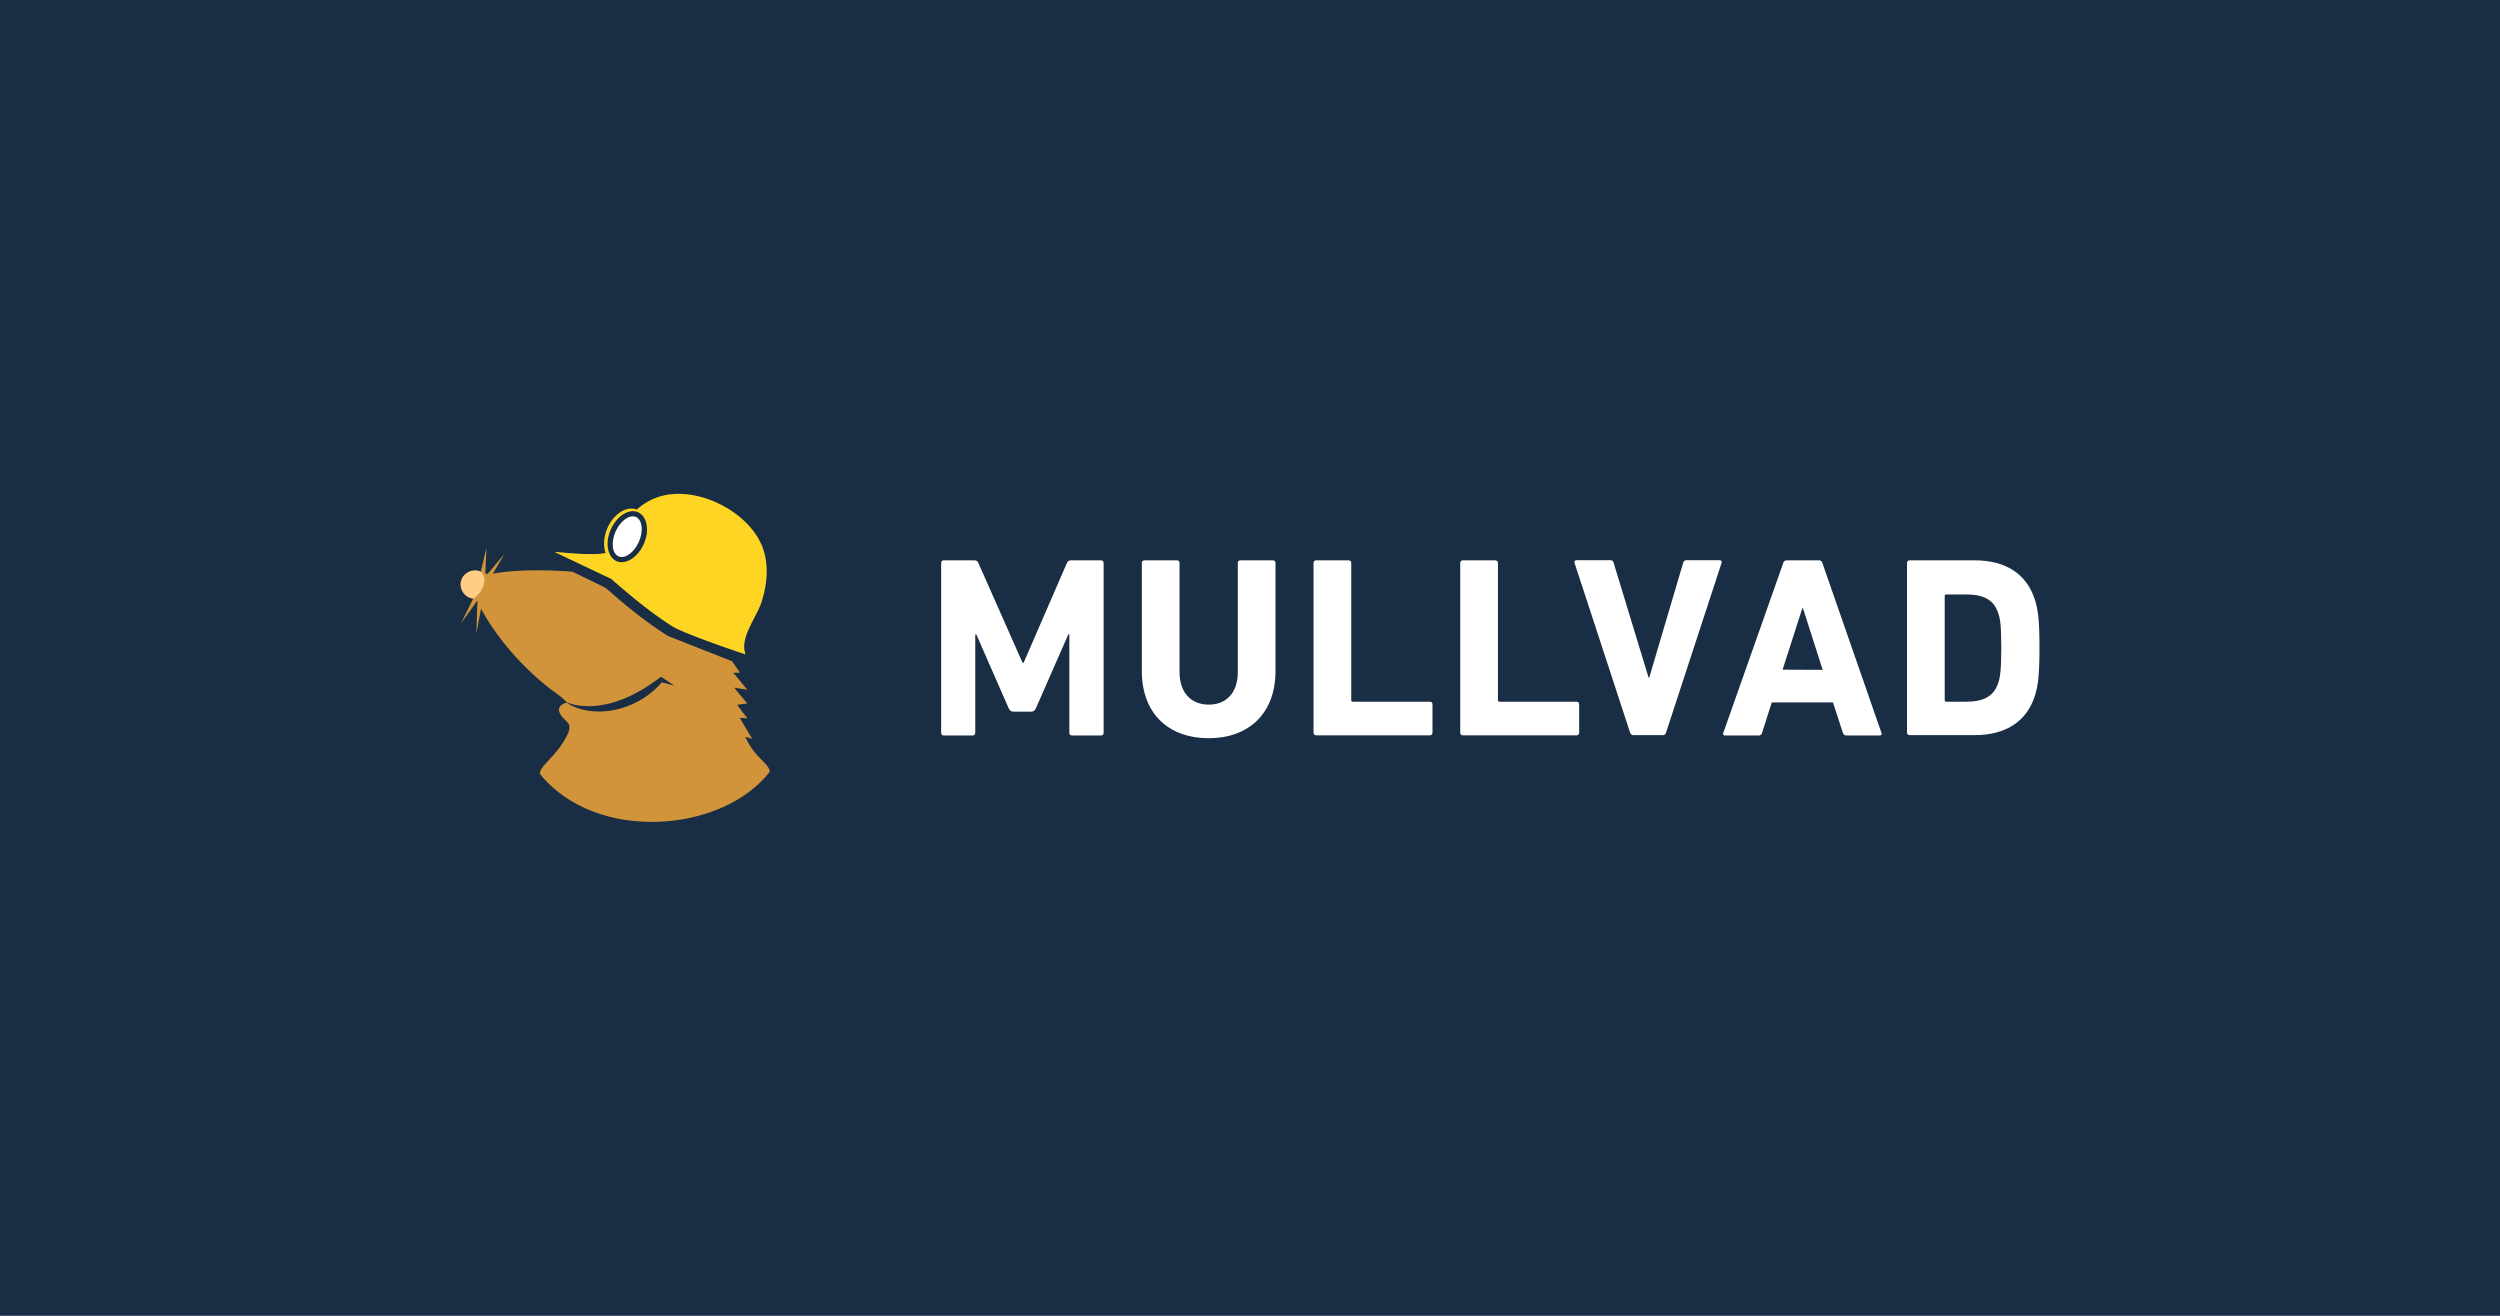 <?xml version="1.0" encoding="UTF-8" standalone="no"?>
<svg viewBox="0 0 950 500" preserveAspectRatio="xMidYMid meet" xmlns="http://www.w3.org/2000/svg">
        <path id="path1" class="mono" d="M0 0h950v500H0Z" style="fill:#192e45;fill-opacity:1;stroke-width:90.319;stroke-linecap:round;stroke-linejoin:round"/>
        <path id="path2" fill="#d2943b" fill-rule="evenodd" d="m179.795 227.515-4.624 9.378 6.252-8.726c0 .065-.39 12.568-.39 12.568l1.757-9.443c4.69 8.922 15.043 22.663 29.565 32.887 1.107.781 2.54 2.149 2.996 2.67 0 0 13.87 7.033 35.23-9.248.196-.13.456-.26.651-.39l.326.195 4.689 3.126c-1.628-.456-4.754-1.238-4.754-1.238-10.29 11.852-27.025 13.806-36.012 7.815-.39-.26-2.605.651-2.995 1.954-.26.716 0 1.497.325 2.083 1.824 3.387 4.559 3.061 3.256 7.034-.912 2.148-2.214 4.232-3.647 6.186-2.995 4.037-7.684 7.62-7.228 9.768 21.23 26.179 69.093 22.532 87.327-.846-.26-3.387-5.6-5.015-9.312-13.285 1.042.326 2.605.781 2.605.716s-4.429-7.228-4.624-7.945l2.865.196s-3.777-4.689-3.907-5.145l3.842-.52s-4.819-5.536-4.884-5.992l4.884.782-5.34-6.447h2.54l-2.995-4.363-24.29-9.573c-9.313-5.796-17.583-12.894-23.835-18.364l-12.568-6.122c-12.048-.911-23.313-.586-30.216.782l4.428-7.554-6.447 7.684c-.39-.13-.847-.26-.847-.26l.456-9.769-2.149 9.117z" clip-rule="evenodd" style="stroke-width:.651"/>
        <path id="path3" fill="#ffcd86" fill-rule="evenodd" d="M182.725 217.226c-3.19-1.497-6.903.652-7.554 3.582-.781 2.8 1.172 6.252 4.624 6.707 3.256-2.018 6.056-7.228 2.93-10.289" clip-rule="evenodd" style="stroke-width:.651"/>
        <path id="path4" fill="#ffd524" fill-rule="evenodd" d="M230.133 210.128c-.977-2.67-.716-6.121.652-9.377 1.953-4.494 5.665-7.49 9.182-7.49.716 0 1.367.131 2.018.392a23.3 23.3 0 0 1 6.968-4.364c14.327-5.73 35.36 4.494 40.766 18.56 2.605 6.838 1.823 14.261-.39 21.1-1.824 5.6-8.467 13.674-5.992 19.73-.977-.26-21.36-7.163-27.22-10.288-9.183-5.731-17.388-12.764-23.574-18.17l-.196-.194-20.838-9.899c-.26-.13-.521-.26-.717-.39 2.866.13 14.262 1.497 19.341.39" clip-rule="evenodd" style="stroke-width:.651"/>
        <path id="path5" fill="#fff" d="M243.163 206.055c1.96-4.481 1.385-9.06-1.284-10.228s-6.421 1.52-8.382 6.001-1.385 9.06 1.285 10.228c2.668 1.167 6.421-1.52 8.38-6" style="stroke-width:.651"/>
        <path id="path6" fill="#192e45" d="M242.441 194.63c-3.451-1.498-8.075 1.432-10.354 6.577s-1.237 10.484 2.214 12.047c3.451 1.498 8.075-1.433 10.354-6.577s1.238-10.485-2.214-12.048m.326 11.265c-1.824 4.103-5.275 6.578-7.685 5.536-2.474-1.107-2.995-5.275-1.172-9.443 1.824-4.103 5.275-6.577 7.75-5.535 2.41 1.107 2.93 5.34 1.107 9.442" style="stroke-width:.651"/>
        <path id="path7" fill="#fff" d="M357.64 213.905c0-.586.39-.977.977-.977h11.591c.782 0 1.303.26 1.563.977l16.801 37.966h.391l16.476-37.966q.39-.977 1.563-.977h11.396c.586 0 .977.391.977.977v64.6c0 .586-.391.977-.977.977h-11.07c-.587 0-.978-.39-.978-.977v-37.444h-.39l-12.308 28.067c-.39.911-.977 1.302-1.823 1.302h-6.708c-.847 0-1.433-.39-1.823-1.302L370.99 241.06h-.39v37.444c0 .586-.392.977-.978.977h-11.005c-.586 0-.977-.39-.977-.977zM433.897 254.996v-41.09c0-.587.39-.978.976-.978h12.373c.587 0 .977.391.977.977v41.482c0 7.88 4.428 12.373 11.136 12.373 6.642 0 11.005-4.493 11.005-12.373v-41.482c0-.586.391-.977.977-.977h12.373c.586 0 .977.391.977.977v41.091c0 16.476-10.55 25.528-25.397 25.528-14.848 0-25.397-8.987-25.397-25.528M499.148 213.905c0-.586.39-.977.977-.977h12.373c.586 0 .976.391.976.977v52.162q0 .586.586.586h29.305c.586 0 .977.39.977.977v10.81c0 .586-.391.977-.977.977h-43.24c-.586 0-.977-.39-.977-.977zM554.891 213.905c0-.586.391-.977.977-.977h12.373c.586 0 .977.391.977.977v52.162q0 .586.586.586h29.304c.586 0 .977.39.977.977v10.81c0 .586-.39.977-.977.977h-43.24c-.586 0-.977-.39-.977-.977zM620.663 279.352c-.65 0-1.042-.391-1.237-.977l-21.1-64.47c-.194-.716.196-1.042.848-1.042h12.698c.651 0 1.107.26 1.303.977l13.284 43.631h.26l12.895-43.631c.195-.651.586-.977 1.237-.977h12.568c.586 0 .977.391.782 1.042l-21.1 64.47c-.195.586-.586.977-1.172.977zM677.644 213.905c.196-.586.586-.977 1.303-.977h12.307c.652 0 1.042.391 1.238.977l22.467 64.6c.195.586 0 .977-.652.977H701.61c-.652 0-1.107-.326-1.303-.977l-3.777-11.591h-23.248l-3.712 11.591c-.195.651-.586.977-1.302.977h-12.764c-.651 0-.846-.39-.651-.977zm14.978 40.636-7.489-23.379h-.26l-7.49 23.313zM724.662 213.905c0-.586.39-.977.976-.977h24.681c11.592 0 19.732 4.95 22.923 14.913 1.172 3.712 1.758 7.424 1.758 18.299s-.586 14.522-1.758 18.299c-3.191 9.963-11.331 14.913-22.923 14.913h-24.68c-.587 0-.977-.391-.977-.977zm14.912 52.748h7.49c6.641 0 10.614-1.954 12.307-7.293.651-1.954 1.107-4.494 1.107-13.09s-.39-11.135-1.107-13.089c-1.628-5.34-5.666-7.294-12.308-7.294h-7.489q-.586 0-.586.586v39.724c0 .13.195.456.586.456" style="stroke-width:.651"/>
</svg>